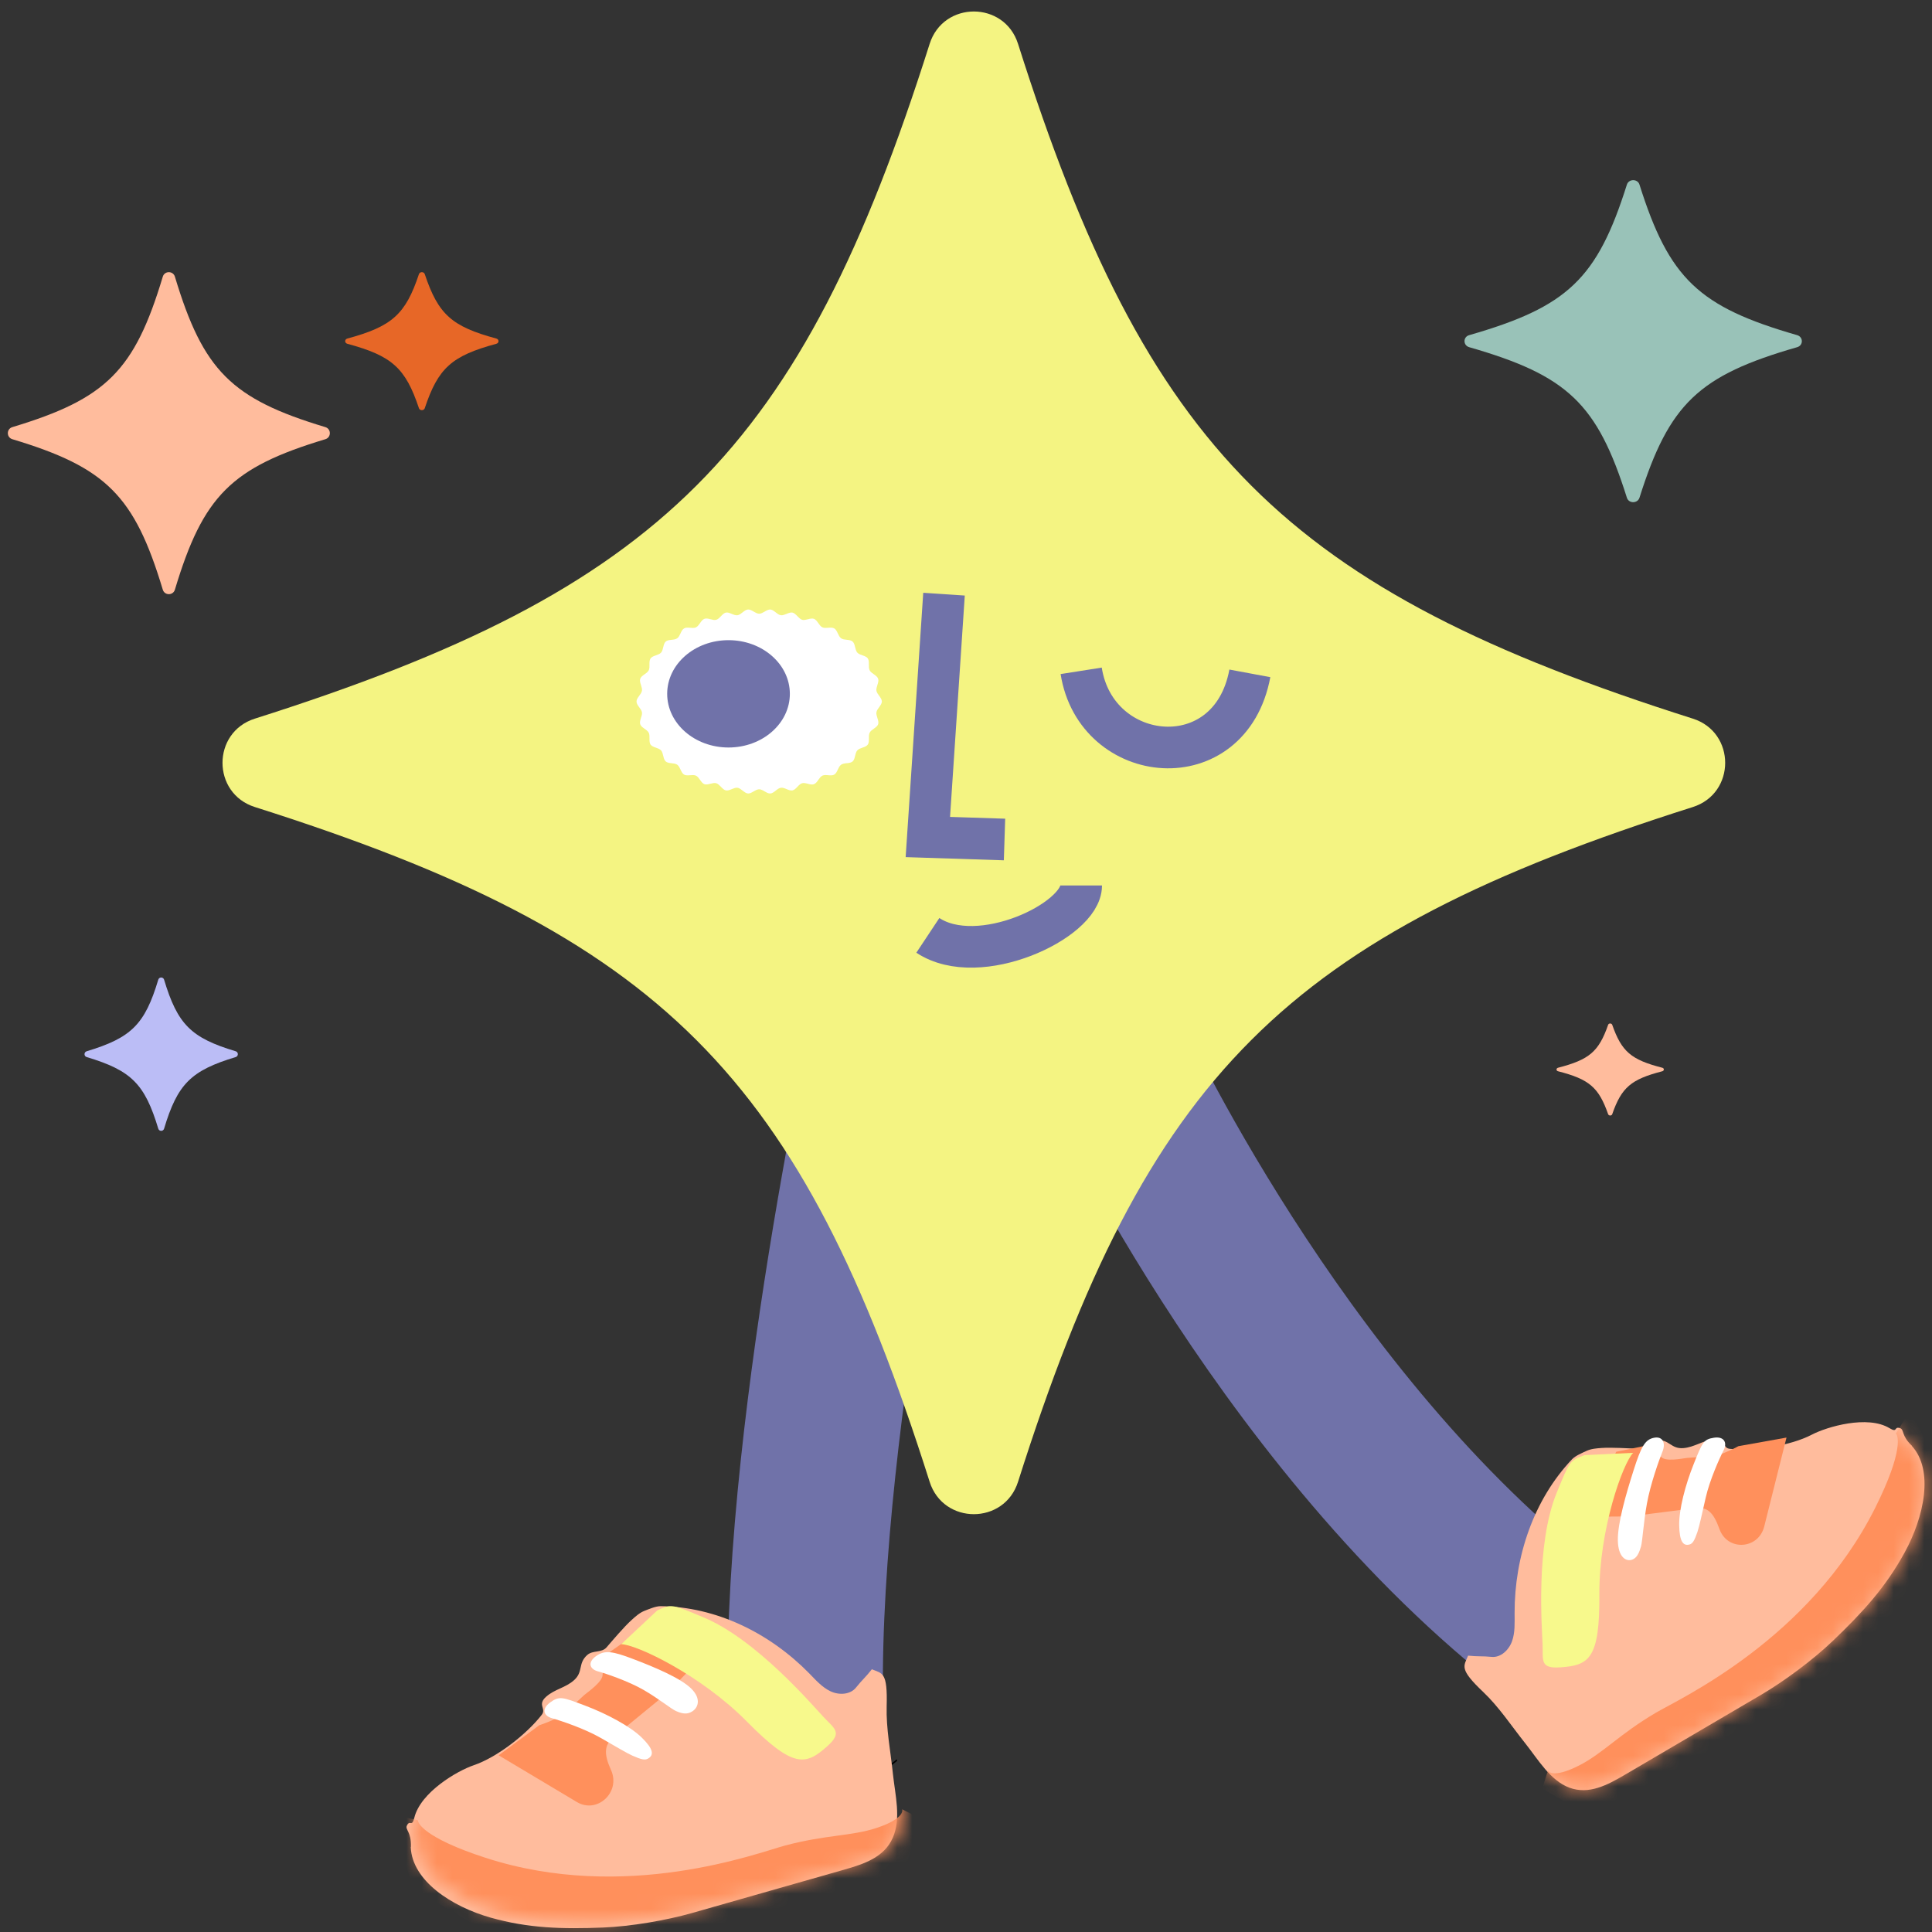 <svg xmlns="http://www.w3.org/2000/svg" fill="none" viewBox="0 0 126 126" height="126" width="126">
<rect x="0" y="0" width="126" height="126" fill="#333333" stroke="none"/>
<g id="Group 820">
<path stroke-miterlimit="10" stroke-width="10.133" stroke="#7072A9" d="M58.512 64.75C58.512 64.75 52.27 92.249 52.519 110.75" id="Vector"></path>
<path stroke-miterlimit="10" stroke-width="10.133" stroke="#7072A9" d="M72.512 68.75C72.512 68.75 83.155 91.963 100.512 105.75" id="Vector_2"></path>
<path fill="black" d="M115.494 102.837C115.226 103.108 114.939 103.359 114.656 103.609C114.215 103.995 113.764 104.371 113.313 104.742C112.148 105.707 110.964 106.646 109.769 107.57C108.535 108.525 107.291 109.465 106.022 110.373C104.709 111.307 103.36 112.199 101.918 112.893C101.393 113.144 100.857 113.379 100.302 113.556C100.069 113.634 99.832 113.702 99.594 113.744C99.584 113.744 99.574 113.744 99.564 113.749C99.509 113.76 99.49 113.671 99.544 113.66C99.708 113.64 99.866 113.587 100.025 113.546C100.501 113.405 100.966 113.227 101.422 113.024C102.895 112.371 104.267 111.495 105.591 110.566C106.83 109.694 108.044 108.786 109.249 107.857C110.453 106.934 111.692 105.952 112.887 104.971C113.699 104.309 114.522 103.641 115.29 102.91C115.34 102.863 115.39 102.816 115.439 102.764C115.479 102.722 115.538 102.785 115.499 102.826L115.494 102.837Z" id="Vector_3"></path>
<path fill="#FFBC9D" d="M124.697 94.295C123.977 93.621 124.202 93.233 123.917 93.141C123.488 92.998 123.792 93.478 123.228 93.141C121.794 92.273 119.15 93.049 118.161 93.565C116.752 94.3 114.388 94.652 112.814 94.489C112.3 94.433 112.585 93.81 111.785 93.876C111.05 93.937 110.511 94.387 109.776 94.443C108.967 94.504 108.867 93.861 108.057 93.922C107.568 93.958 107.313 94.514 106.828 94.489C106.259 94.458 105.099 94.387 104.445 94.433C104.11 94.458 103.765 94.484 103.46 94.627C103.175 94.76 102.746 94.938 102.526 95.168C100.017 97.813 98.768 101.526 98.778 105.208C98.778 105.821 98.818 106.454 98.613 107.031C98.409 107.608 97.874 108.119 97.274 108.057C96.675 107.996 96.385 108.047 95.745 107.976C95.465 108.67 95.136 108.834 96.73 110.345C97.769 111.331 98.583 112.577 99.473 113.695C100.322 114.762 101.097 116.121 102.361 116.591C103.625 117.055 104.819 116.422 105.984 115.738C108.932 114.007 111.885 112.276 114.833 110.544C116.372 109.64 118.241 108.251 119.535 107.011C121.499 105.131 122.978 103.512 124.207 101.265C125.491 98.927 126.131 95.893 124.687 94.3" id="Vector_4"></path>
<path fill="#FF905C" d="M116.512 93.75L115.059 99.552C114.684 101.046 112.677 101.183 112.143 99.734C112.143 99.724 112.133 99.714 112.133 99.704C111.735 98.604 111.375 98.401 110.845 98.32L106.262 98.898L103.512 98.918L105.402 94.682L107.317 94.287L108.328 95.007C108.595 95.346 109.664 95.128 110.043 95.078L111.822 94.961C111.822 94.961 112.459 94.814 113.372 94.317L116.507 93.755L116.512 93.75Z" id="Vector_5"></path>
<path fill="white" d="M107.019 100.872C107.126 100.464 107.179 99.332 107.408 98.059C107.638 96.786 108.199 95.219 108.42 94.675C108.641 94.137 108.465 93.653 107.871 93.767C107.281 93.881 107.027 94.354 106.54 95.883C106.053 97.412 105.496 99.321 105.512 100.448C105.528 101.568 106.053 101.851 106.429 101.721C106.597 101.661 106.835 101.541 107.015 100.872H107.019Z" id="Vector_6"></path>
<path fill="white" d="M110.708 99.89C110.83 99.519 110.981 98.821 111.244 97.664C111.508 96.506 112.152 95.081 112.406 94.591C112.66 94.102 112.458 93.661 111.776 93.765C111.098 93.869 111.023 94.072 110.468 95.457C109.908 96.847 109.489 98.465 109.513 99.484C109.531 100.503 109.757 100.85 110.19 100.726C110.383 100.672 110.505 100.494 110.712 99.885L110.708 99.89Z" id="Vector_7"></path>
<path fill="#F7F98C" d="M106.512 94.75C105.844 95.422 104.282 99.743 104.307 103.967C104.336 108.191 103.639 108.614 101.748 108.741C100.428 108.828 100.639 108.293 100.604 107.252C100.57 106.21 100.128 100.736 101.532 97.334C102.352 95.344 102.343 95.261 103.335 94.901" id="Vector_8"></path>
<g id="Mask group">
<mask height="24" width="31" y="93" x="95" maskUnits="userSpaceOnUse" style="mask-type:alpha" id="mask0_5173_21700">
<path fill="#FFBC9D" d="M124.71 94.542C123.987 93.879 124.213 93.498 123.927 93.407C123.495 93.267 123.802 93.739 123.234 93.407C121.794 92.554 119.138 93.317 118.145 93.824C116.729 94.547 114.355 94.893 112.774 94.733C112.257 94.677 112.543 94.065 111.74 94.13C111.002 94.191 110.46 94.632 109.722 94.688C108.909 94.748 108.808 94.115 107.995 94.175C107.503 94.211 107.247 94.758 106.76 94.733C106.188 94.703 105.024 94.632 104.366 94.677C104.03 94.703 103.683 94.728 103.377 94.868C103.091 94.999 102.659 95.174 102.439 95.4C99.919 98 98.664 101.65 98.674 105.269C98.674 105.871 98.714 106.493 98.508 107.061C98.302 107.628 97.765 108.13 97.163 108.069C96.561 108.009 96.27 108.059 95.627 107.989C95.346 108.672 95.015 108.832 96.616 110.318C97.66 111.287 98.478 112.512 99.372 113.611C100.225 114.66 101.003 115.995 102.273 116.457C103.543 116.914 104.743 116.291 105.912 115.619C108.874 113.917 111.84 112.216 114.802 110.514C116.348 109.626 118.225 108.26 119.525 107.04C121.498 105.193 122.983 103.602 124.218 101.394C125.508 99.095 126.151 96.113 124.7 94.547" id="Vector_9"></path>
</mask>
<g mask="url(#mask0_5173_21700)">
<g id="Group">
<path fill="#FF905C" d="M123.641 93.483C123.766 93.578 124.198 94.532 122.296 98.337C117.994 106.925 109.571 110.77 108 111.694C105.626 113.089 104.526 114.354 103.001 115.132C101.189 116.056 100.953 115.468 100.953 115.468L100.576 116.648L104.632 118.987L115.183 113.25L124.7 105.565L127.054 96.354L124.514 92.098L123.646 93.483H123.641Z" id="Vector_10"></path>
</g>
</g>
</g>
<path fill="#F4F482" d="M110.398 52.634C83.849 61.053 74.815 70.088 66.395 96.636C65.503 99.455 61.52 99.455 60.628 96.636C52.209 70.088 43.174 61.053 16.625 52.634C13.807 51.741 13.807 47.759 16.625 46.866C43.174 38.447 52.209 29.412 60.628 2.864C61.52 0.045 65.503 0.045 66.395 2.864C74.815 29.412 83.849 38.447 110.398 46.866C113.216 47.759 113.216 51.741 110.398 52.634Z" id="Vector_11"></path>
<path fill="#99C2B8" d="M117.205 22.643C110.784 24.488 108.857 26.328 106.924 32.457C106.799 32.848 106.219 32.848 106.1 32.457C104.167 26.328 102.239 24.488 95.819 22.643C95.409 22.524 95.409 21.971 95.819 21.857C102.239 20.012 104.167 18.172 106.1 12.043C106.224 11.652 106.805 11.652 106.924 12.043C108.857 18.172 110.784 20.012 117.205 21.857C117.614 21.976 117.614 22.529 117.205 22.643Z" id="Vector_12"></path>
<path fill="#BBBDF6" d="M15.372 68.939C12.451 69.819 11.576 70.695 10.701 73.61C10.644 73.797 10.38 73.797 10.323 73.61C9.442 70.689 8.567 69.814 5.652 68.939C5.465 68.882 5.465 68.618 5.652 68.561C8.572 67.681 9.448 66.805 10.323 63.89C10.38 63.703 10.644 63.703 10.701 63.89C11.581 66.811 12.456 67.686 15.372 68.561C15.558 68.618 15.558 68.882 15.372 68.939Z" id="Vector_13"></path>
<path fill="#E76727" d="M32.372 22.42C29.451 23.212 28.576 24 27.701 26.624C27.644 26.792 27.38 26.792 27.323 26.624C26.442 23.995 25.567 23.208 22.651 22.42C22.465 22.369 22.465 22.131 22.651 22.08C25.572 21.288 26.448 20.5 27.323 17.876C27.38 17.708 27.644 17.708 27.701 17.876C28.581 20.505 29.456 21.292 32.372 22.08C32.558 22.131 32.558 22.369 32.372 22.42Z" id="Vector_14"></path>
<path fill="#FFBC9D" d="M21.22 28.644C15.09 30.491 13.248 32.328 11.406 38.458C11.286 38.847 10.737 38.847 10.617 38.458C8.77 32.328 6.934 30.486 0.804 28.644C0.414 28.524 0.414 27.976 0.804 27.856C6.934 26.009 8.775 24.172 10.617 18.042C10.737 17.653 11.286 17.653 11.406 18.042C13.253 24.172 15.09 26.014 21.22 27.856C21.609 27.976 21.609 28.524 21.22 28.644Z" id="Vector_15"></path>
<path fill="#FFBC9D" d="M108.414 69.864C106.371 70.392 105.755 70.915 105.144 72.667C105.106 72.778 104.923 72.778 104.879 72.667C104.263 70.915 103.652 70.387 101.609 69.864C101.479 69.831 101.479 69.674 101.609 69.636C103.652 69.108 104.268 68.585 104.879 66.833C104.917 66.722 105.101 66.722 105.144 66.833C105.76 68.585 106.371 69.113 108.414 69.636C108.544 69.669 108.544 69.826 108.414 69.864Z" id="Vector_16"></path>
<path fill="white" d="M57.512 45.75C57.512 45.994 57.194 46.213 57.158 46.452C57.117 46.691 57.348 47.003 57.271 47.232C57.194 47.46 56.825 47.564 56.717 47.783C56.604 48.001 56.737 48.36 56.594 48.562C56.45 48.76 56.076 48.755 55.912 48.937C55.748 49.119 55.789 49.498 55.604 49.66C55.419 49.821 55.055 49.727 54.855 49.873C54.655 50.013 54.619 50.392 54.409 50.517C54.199 50.642 53.855 50.481 53.635 50.585C53.414 50.689 53.312 51.058 53.086 51.141C52.86 51.23 52.542 51.011 52.312 51.079C52.076 51.146 51.922 51.495 51.686 51.547C51.45 51.599 51.168 51.339 50.927 51.375C50.686 51.406 50.481 51.734 50.24 51.749C49.999 51.765 49.753 51.474 49.512 51.474C49.271 51.474 49.019 51.765 48.783 51.749C48.548 51.734 48.332 51.406 48.096 51.375C47.86 51.344 47.568 51.599 47.337 51.547C47.107 51.495 46.937 51.146 46.712 51.079C46.486 51.011 46.158 51.224 45.937 51.141C45.717 51.058 45.604 50.684 45.389 50.585C45.173 50.486 44.819 50.637 44.614 50.517C44.409 50.398 44.363 50.008 44.168 49.873C43.978 49.732 43.594 49.821 43.419 49.66C43.24 49.504 43.271 49.114 43.112 48.937C42.953 48.76 42.563 48.755 42.43 48.562C42.291 48.37 42.419 47.996 42.307 47.783C42.199 47.57 41.825 47.46 41.753 47.232C41.676 47.003 41.907 46.691 41.866 46.452C41.825 46.213 41.512 45.999 41.512 45.75C41.512 45.501 41.83 45.287 41.866 45.048C41.907 44.809 41.676 44.497 41.753 44.268C41.83 44.04 42.199 43.936 42.307 43.717C42.419 43.499 42.286 43.14 42.43 42.938C42.573 42.74 42.948 42.745 43.112 42.563C43.276 42.381 43.235 42.002 43.419 41.84C43.604 41.679 43.968 41.773 44.168 41.627C44.368 41.487 44.404 41.102 44.614 40.983C44.825 40.858 45.168 41.019 45.389 40.915C45.609 40.811 45.712 40.442 45.937 40.359C46.163 40.27 46.481 40.489 46.712 40.421C46.948 40.354 47.102 40.005 47.337 39.953C47.573 39.901 47.855 40.161 48.096 40.125C48.337 40.089 48.542 39.766 48.783 39.751C49.025 39.735 49.271 40.026 49.512 40.026C49.753 40.026 50.004 39.735 50.24 39.751C50.476 39.766 50.691 40.094 50.927 40.125C51.163 40.156 51.455 39.901 51.686 39.953C51.917 40.005 52.086 40.354 52.312 40.421C52.537 40.489 52.866 40.276 53.086 40.359C53.307 40.442 53.419 40.816 53.635 40.915C53.85 41.014 54.204 40.863 54.409 40.983C54.614 41.102 54.66 41.492 54.855 41.627C55.045 41.768 55.43 41.679 55.604 41.84C55.783 41.996 55.753 42.386 55.912 42.563C56.071 42.74 56.46 42.745 56.594 42.938C56.732 43.13 56.604 43.504 56.717 43.717C56.825 43.93 57.199 44.04 57.271 44.268C57.348 44.497 57.117 44.809 57.158 45.048C57.199 45.287 57.512 45.501 57.512 45.75Z" id="Vector_17"></path>
<path fill="#7072A9" d="M47.512 48.75C49.721 48.75 51.512 47.183 51.512 45.25C51.512 43.317 49.721 41.75 47.512 41.75C45.303 41.75 43.512 43.317 43.512 45.25C43.512 47.183 45.303 48.75 47.512 48.75Z" id="Vector_18"></path>
<path stroke-miterlimit="10" stroke-width="2.715" stroke="#7072A9" d="M60.512 61.002C63.847 63.213 70.512 60.041 70.512 57.75" id="Vector_19"></path>
<path stroke-miterlimit="10" stroke-width="2.715" stroke="#7072A9" d="M70.512 43.75C71.486 49.944 80.228 50.814 81.512 43.915" id="Vector_20"></path>
<path stroke-miterlimit="10" stroke-width="2.715" stroke="#7072A9" d="M61.566 38.75L60.512 54.588L65.512 54.75" id="Vector_21"></path>
<g id="Group 798">
<path fill="black" d="M39.553 119.75C39.933 119.738 40.312 119.696 40.686 119.648C41.267 119.576 41.849 119.498 42.43 119.409C43.932 119.181 45.428 118.924 46.92 118.643C48.462 118.35 50.004 118.039 51.536 117.68C53.123 117.303 54.701 116.866 56.213 116.184C56.764 115.939 57.305 115.664 57.825 115.329C58.043 115.191 58.265 115.042 58.468 114.874C58.478 114.868 58.483 114.862 58.493 114.85C58.538 114.814 58.493 114.719 58.447 114.76C58.316 114.886 58.169 114.982 58.023 115.077C57.583 115.377 57.128 115.628 56.658 115.855C55.151 116.591 53.568 117.07 51.981 117.458C50.494 117.823 48.998 118.129 47.496 118.422C45.995 118.709 44.437 118.99 42.9 119.229C41.859 119.391 40.812 119.564 39.761 119.636C39.69 119.636 39.624 119.642 39.553 119.648C39.498 119.648 39.498 119.756 39.553 119.75Z" id="Vector_22"></path>
<path fill="#FFBC9D" d="M26.798 120.454C26.834 119.446 26.406 119.332 26.537 119.058C26.743 118.639 26.859 119.208 27.02 118.551C27.427 116.876 29.838 115.48 30.899 115.123C32.414 114.606 34.331 113.116 35.328 111.839C35.655 111.42 35.011 111.188 35.624 110.65C36.188 110.154 36.883 110.076 37.441 109.574C38.055 109.021 37.678 108.494 38.292 107.94C38.664 107.604 39.238 107.811 39.56 107.434C39.942 106.994 40.707 106.084 41.205 105.639C41.462 105.407 41.723 105.174 42.04 105.05C42.337 104.936 42.765 104.75 43.082 104.75C46.71 104.786 50.197 106.503 52.774 109.13C53.202 109.569 53.619 110.045 54.168 110.304C54.716 110.562 55.456 110.531 55.833 110.05C56.216 109.569 56.452 109.388 56.86 108.866C57.544 109.15 57.891 109.026 57.826 111.276C57.786 112.739 58.083 114.223 58.233 115.681C58.379 117.067 58.787 118.603 58.218 119.87C57.655 121.131 56.362 121.561 55.058 121.933C51.757 122.874 48.456 123.815 45.155 124.756C43.429 125.247 41.14 125.635 39.348 125.708C36.641 125.816 34.462 125.754 32.011 125.066C29.46 124.348 26.879 122.662 26.788 120.464" id="Vector_23"></path>
<path fill="#FF905C" d="M32.512 114.472L37.627 117.526C38.944 118.31 40.486 116.892 39.858 115.458C39.853 115.447 39.848 115.437 39.843 115.427C39.359 114.343 39.478 113.926 39.803 113.461L43.516 110.413L45.512 108.349L41.18 106.75L39.518 107.916L39.299 109.195C39.344 109.639 38.42 110.289 38.106 110.542L36.739 111.805C36.739 111.805 36.18 112.182 35.167 112.517L32.512 114.483V114.472Z" id="Vector_24"></path>
<path fill="white" d="M41.241 114.497C40.871 114.33 40.239 113.952 39.181 113.344C38.122 112.735 36.576 112.22 36.016 112.063C35.456 111.911 35.292 111.455 35.888 111.023C36.484 110.591 36.689 110.68 38.143 111.229C39.602 111.779 41.117 112.598 41.857 113.324C42.597 114.05 42.679 114.457 42.258 114.693C42.068 114.801 41.842 114.766 41.241 114.497Z" id="Vector_25"></path>
<path fill="#F7F98C" d="M40.512 107.232C41.469 107.232 45.692 109.217 48.717 112.282C51.746 115.347 52.545 115.152 53.966 113.872C54.962 112.977 54.425 112.747 53.7 111.967C52.969 111.192 49.333 106.922 45.885 105.482C43.867 104.642 43.812 104.572 42.86 105.032" id="Vector_26"></path>
<g id="Mask group_2">
<path fill="white" d="M44.093 111.593C43.744 111.435 42.981 110.796 41.981 110.217C40.98 109.639 39.518 109.145 38.989 109C38.459 108.855 38.304 108.422 38.867 108.011C39.431 107.601 39.946 107.68 41.32 108.207C42.694 108.729 44.375 109.434 45.074 110.119C45.774 110.805 45.516 111.407 45.118 111.63C44.938 111.733 44.666 111.854 44.093 111.593Z" id="Vector_27"></path>
<mask height="22" width="33" y="104" x="26" maskUnits="userSpaceOnUse" style="mask-type:alpha" id="mask1_5173_21700">
<path fill="#FFBC9D" d="M27.253 120.217C27.288 119.238 26.861 119.128 26.992 118.862C27.198 118.455 27.313 119.007 27.474 118.37C27.88 116.743 30.285 115.388 31.344 115.042C32.855 114.54 34.767 113.094 35.761 111.854C36.087 111.448 35.444 111.222 36.057 110.7C36.619 110.218 37.312 110.143 37.869 109.656C38.481 109.119 38.105 108.607 38.717 108.07C39.089 107.743 39.661 107.944 39.982 107.578C40.364 107.151 41.127 106.268 41.623 105.836C41.88 105.61 42.141 105.384 42.457 105.264C42.753 105.153 43.18 104.973 43.496 104.973C47.115 105.008 50.593 106.674 53.163 109.224C53.59 109.651 54.007 110.113 54.554 110.364C55.101 110.615 55.839 110.584 56.215 110.118C56.597 109.651 56.833 109.475 57.239 108.968C57.922 109.244 58.268 109.124 58.203 111.307C58.163 112.728 58.459 114.168 58.609 115.584C58.755 116.929 59.162 118.42 58.594 119.65C58.032 120.874 56.742 121.291 55.442 121.652C52.149 122.566 48.857 123.48 45.564 124.393C43.842 124.87 41.558 125.246 39.771 125.317C37.071 125.422 34.897 125.362 32.453 124.694C29.908 123.997 27.333 122.36 27.243 120.227" id="Vector_28"></path>
</mask>
<g mask="url(#mask1_5173_21700)">
<g id="Group_2">
<path fill="#FF905C" d="M27.254 118.709C27.234 118.864 27.61 119.843 31.656 121.158C40.791 124.125 49.445 120.832 51.202 120.36C53.862 119.653 55.534 119.753 57.16 119.216C59.092 118.578 58.836 117.996 58.836 117.996L59.941 118.553L58.756 123.086L47.261 126.564L35.109 127.945L26.897 123.151L25.648 118.358L27.244 118.709H27.254Z" id="Vector_29"></path>
</g>
</g>
</g>
</g>
</g>
</svg>

